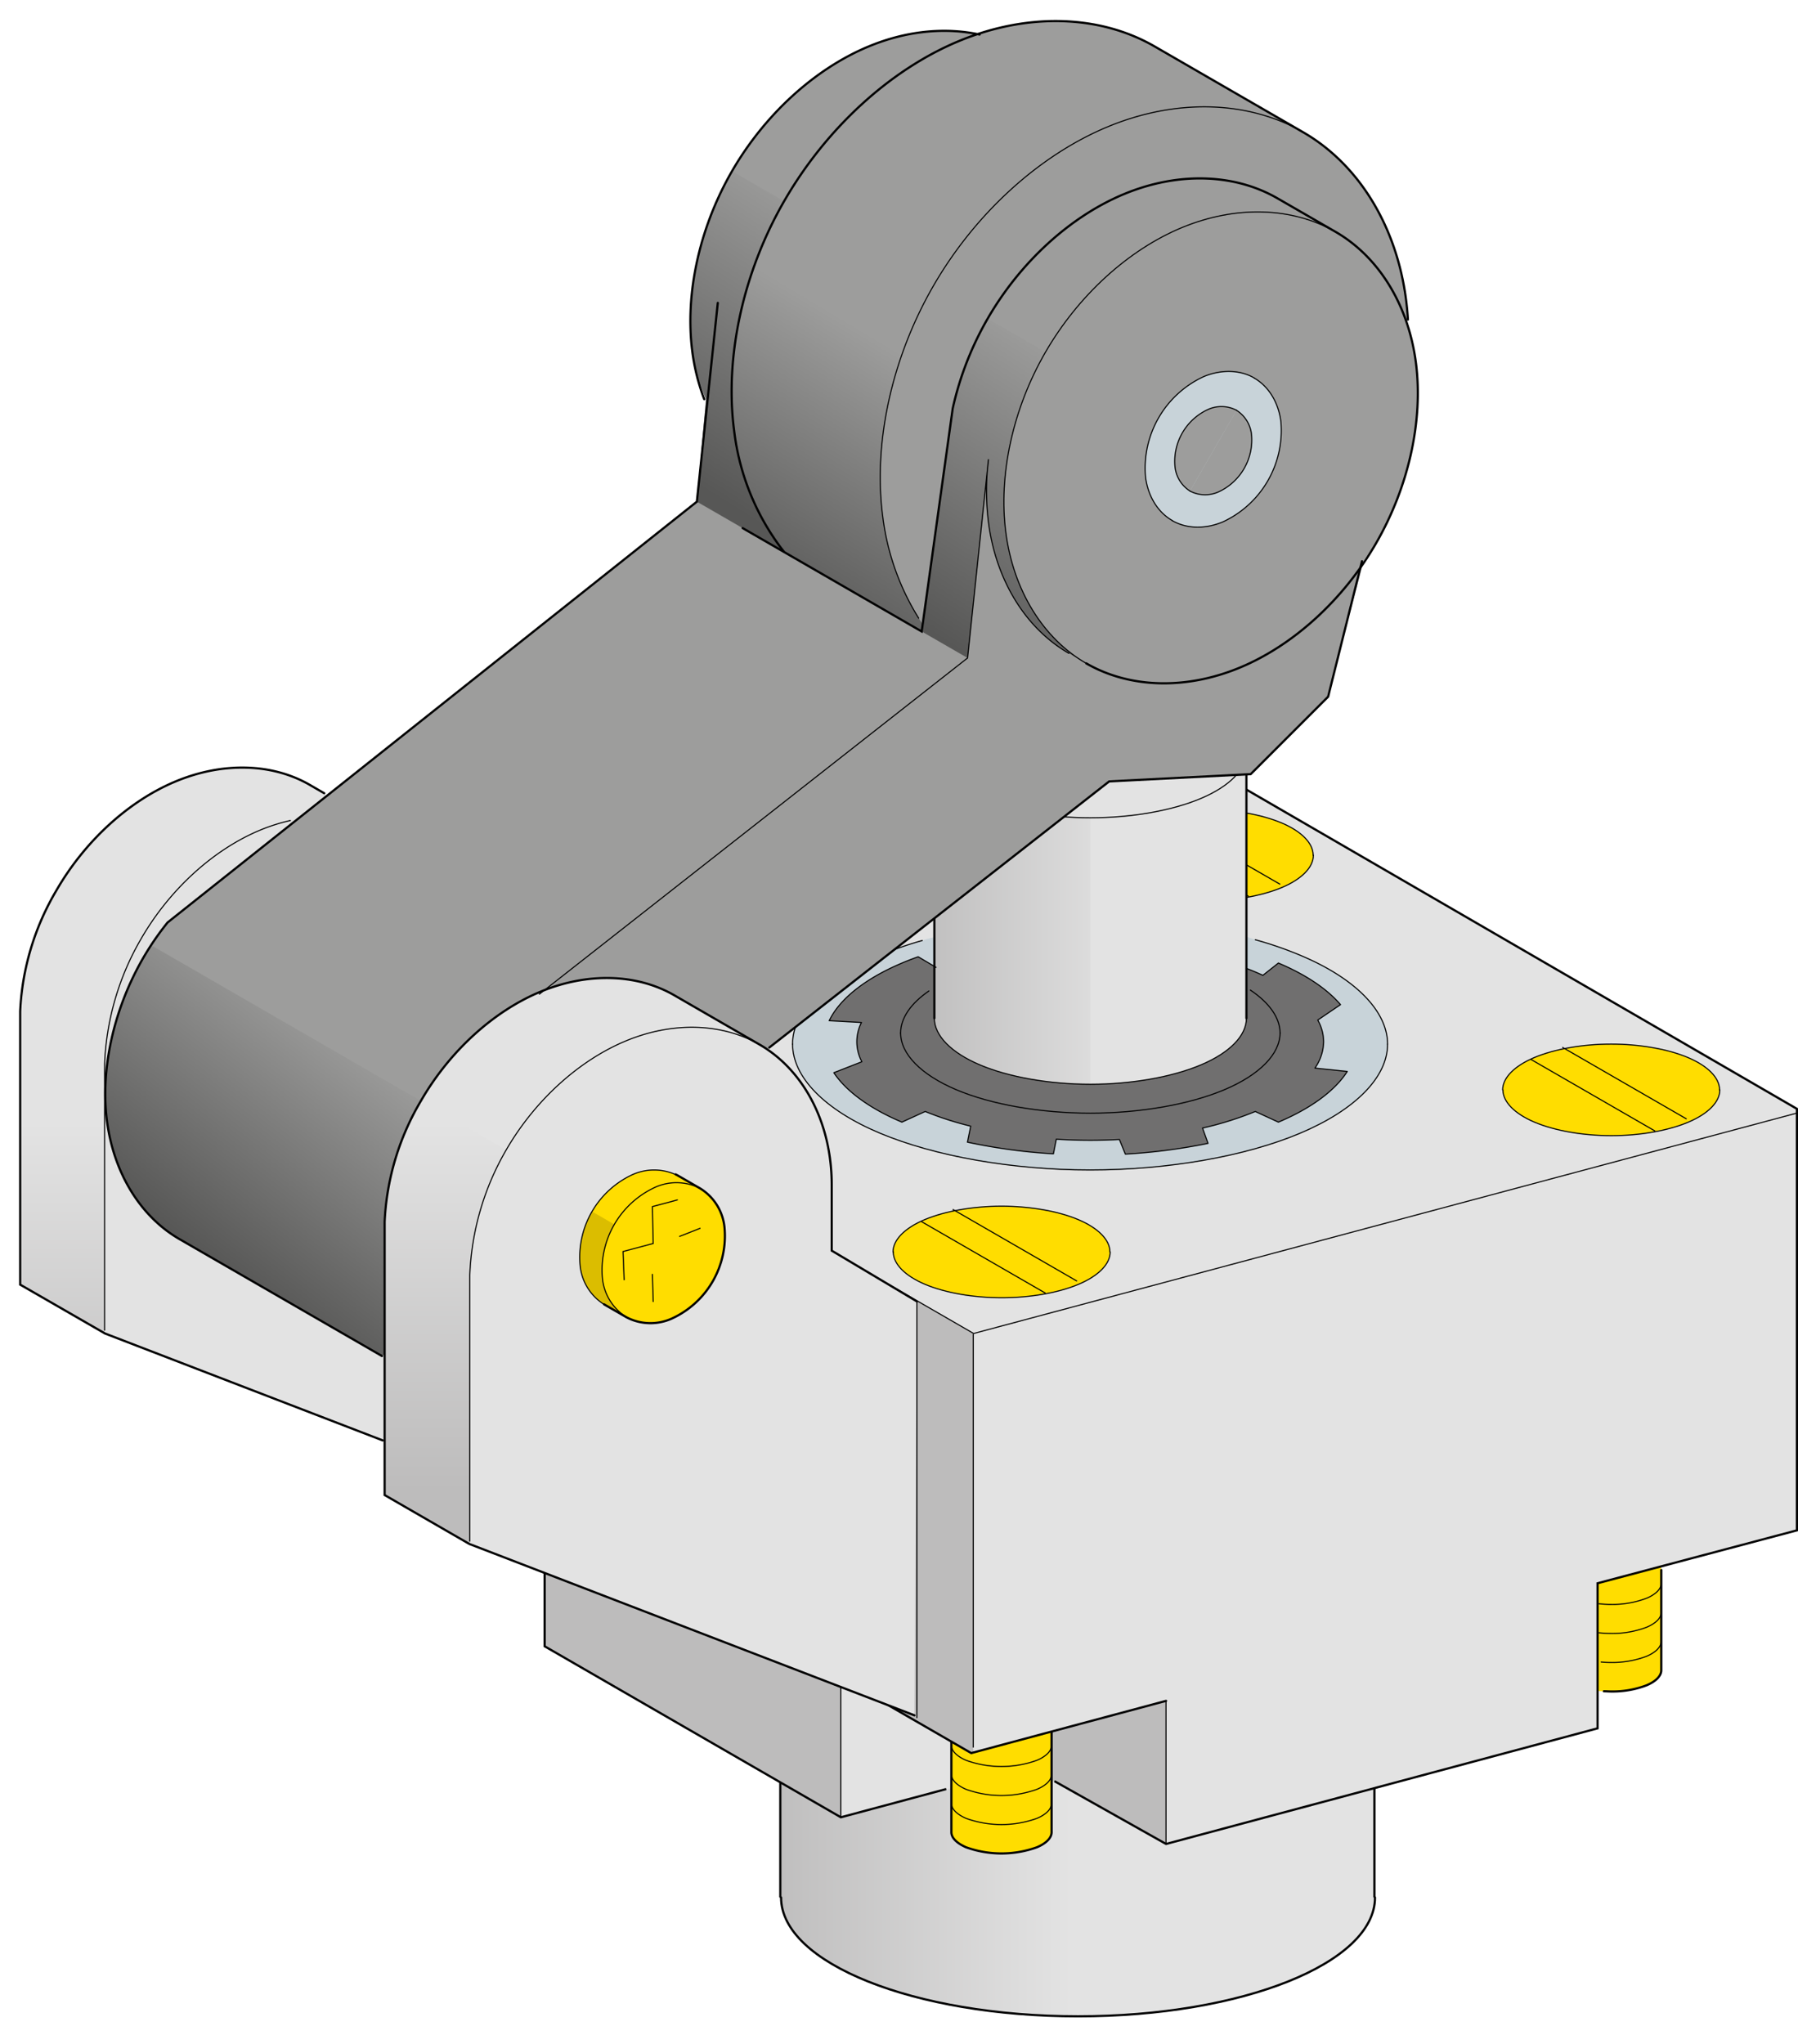 <svg xmlns="http://www.w3.org/2000/svg" xmlns:xlink="http://www.w3.org/1999/xlink" viewBox="0 0 492.09 559.46"><defs><clipPath id="clip-path" transform="translate(5.22 5.46)"><path d="M208.55,513.86c0,17.95,36.39,32.51,81.28,32.51s81.27-14.56,81.27-32.51l-.16-.23V434.92H208.34v78.71Z" style="fill:#e3e3e3"/></clipPath><linearGradient id="dŽg._mŽtal_blanc" x1="207.24" y1="494.58" x2="293.31" y2="494.58" gradientUnits="userSpaceOnUse"><stop offset="0" stop-color="#bdbcbc"/><stop offset="1" stop-color="#e3e3e3"/></linearGradient><linearGradient id="dŽg._mŽtal_blanc-2" x1="245.05" y1="489.12" x2="245.05" y2="489.12" xlink:href="#dŽg._mŽtal_blanc"/><clipPath id="clip-path-2" transform="translate(5.22 5.46)"><polygon points="283.36 482 313.91 499.2 432 467.56 432 427.85 486.56 413.36 486.56 298 331.94 208.34 106.7 268.69 106.7 384.73 143.84 406.17 143.84 445.1 224.9 491.9 253.75 484.17 283.36 482" style="fill:#e3e3e3"/></clipPath><clipPath id="clip-path-3" transform="translate(5.22 5.46)"><path d="M250.5,273.23V199.76c0-6.24,4.6-12.45,12.51-16.86s19-7,30.2-7,22.29,2.56,30.2,7,12.5,10.62,12.5,16.86v73.47c0,4.73-4.59,9.43-12.5,12.77s-19,5.28-30.2,5.28S270.92,289.33,263,286,250.5,278,250.5,273.23Z" style="fill:#e3e3e3"/></clipPath><linearGradient id="dŽg._mŽtal_blanc-3" x1="243.48" y1="247.39" x2="304.39" y2="247.39" xlink:href="#dŽg._mŽtal_blanc"/><clipPath id="clip-path-4" transform="translate(5.22 5.46)"><path d="M99.53,388.76l-76-29.26L.3,346.12V271.3a71.31,71.31,0,0,1,9.93-33.09c7.8-13.52,19.83-24.5,32.67-29.83s26.36-5,36.72,1l3.9,2.26,39,79.49L106,390.47Z" style="fill:#e3e3e3"/></clipPath><linearGradient id="dŽg._mŽtal_blanc-4" x1="14.06" y1="402.31" x2="14.06" y2="301.68" xlink:href="#dŽg._mŽtal_blanc"/><clipPath id="clip-path-5" transform="translate(5.22 5.46)"><path d="M188,103.79l-2.48,28.05L40.65,247a77.83,77.83,0,0,0-6.79,9.91c-8,13.93-11.65,30.31-9.79,44.52s9.16,26.06,19.82,32.23l55.42,32,106-84.38,93-72.83,38.73-2,21.19-21.19,9.78-37.29c1-1.48,2.46-3.22,3.36-4.78,8.93-15.46,12.92-33.63,10.86-49.4a59.82,59.82,0,0,0-2.4-11.53c-.12-1.88-.05-4-.29-5.82-2.63-20.13-13-36.93-28.08-45.66L310.83,7.27C297.22-.6,279.88-1.67,262.88,3.85c-9.51-2.07-20.14-.84-30.4,3.42-14.68,6.09-28.43,18.65-37.36,34.11S182.2,75,184.26,90.79A57.73,57.73,0,0,0,188,103.79Z" style="fill:#9d9d9c"/></clipPath><linearGradient id="dŽg._noir" x1="49.73" y1="337.81" x2="94.75" y2="279.55" gradientTransform="translate(304.89 95.29) rotate(60)" gradientUnits="userSpaceOnUse"><stop offset="0" stop-color="#575756"/><stop offset="1" stop-color="#9d9d9c"/></linearGradient><linearGradient id="dŽg._noir-2" x1="213.9" y1="145.13" x2="258.93" y2="73.62" gradientTransform="matrix(1, 0, 0, 1, 0, 0)" xlink:href="#dŽg._noir"/><clipPath id="clip-path-6" transform="translate(5.22 5.46)"><path d="M379.63,82.46C375.92,71.79,369.15,63.11,360.27,58l-15.86-9.15c-11.84-6.84-27.29-7.28-42-1.18S274,66.3,265.08,81.76a86.59,86.59,0,0,0-9.56,24.6l-8.49,61-37.74-21.85a66.62,66.62,0,0,1-13.59-33.12C193.07,92.25,198.17,69,209.56,49.3S238.5,13.55,257.25,5.77q2.81-1.17,5.63-2.08l9.31-5.18,29.13-4L321.19,3.8l11.25,7.29L366.21,31l17.88,37.74.66,23.17Z" style="fill:#9d9d9c"/></clipPath><linearGradient id="dŽg._noir-3" x1="200.85" y1="156.91" x2="240.58" y2="90.71" gradientTransform="matrix(1, 0, 0, 1, 0, 0)" xlink:href="#dŽg._noir"/><clipPath id="clip-path-7" transform="translate(5.22 5.46)"><path d="M245.05,464,123.24,417.1l-23.19-13.39V328.89A71.31,71.31,0,0,1,110,295.8c7.81-13.52,19.83-24.5,32.67-29.83s26.35-5,36.72,1l23.31,13.47c10.36,6,17.45,17.49,19.25,31.28a55.2,55.2,0,0,1,.46,7.22v17.88l23.32,13.9Z" style="fill:#e3e3e3"/></clipPath><linearGradient id="dŽg._mŽtal_blanc-5" x1="112.37" y1="402.3" x2="112.37" y2="301.67" xlink:href="#dŽg._mŽtal_blanc"/><clipPath id="clip-path-8" transform="translate(5.22 5.46)"><path d="M179.69,316a14.42,14.42,0,0,0-11.78,0,24.92,24.92,0,0,0-14.37,24.87,14.19,14.19,0,0,0,6.56,10.66l6.11,3.53a14.17,14.17,0,0,0,12.5.34,24.87,24.87,0,0,0,14.36-24.87,14.13,14.13,0,0,0-6.55-10.65l-6.11-3.53C180.17,316.19,179.93,316.07,179.69,316Z" style="fill:#fd0"/></clipPath></defs><path d="M208.55,513.86c0,17.95,36.39,32.51,81.28,32.51s81.27-14.56,81.27-32.51l-.16-.23V434.92H208.34v78.71Z" transform="translate(5.22 5.46)" style="fill:#e3e3e3"/><g style="clip-path:url(#clip-path)"><rect x="207.24" y="429.7" width="86.07" height="129.77" style="fill:url(#dŽg._mŽtal_blanc)"/><path d="M245.05,489.12" transform="translate(5.22 5.46)" style="fill:url(#dŽg._mŽtal_blanc-2)"/></g><path d="M208.55,513.86c0,17.95,36.39,32.51,81.28,32.51s81.27-14.56,81.27-32.51l-.16-.23V434.92H208.34v78.71Z" transform="translate(5.22 5.46)" style="fill:none;stroke:#000;stroke-width:0.6px"/><path d="M433.74,457.41c.67,0,1.33.06,2,.06a26.15,26.15,0,0,0,9.71-1.7c2.54-1.07,4-2.58,4-4.1V424.23l-1.17-8.6-35.75,6L424.47,456l7.29,1.33Z" transform="translate(5.22 5.46)" style="fill:#fd0"/><polygon points="288.58 487.47 319.13 504.66 437.23 473.02 437.23 433.31 491.79 418.83 491.79 303.47 337.16 213.8 111.92 274.15 111.92 390.19 149.06 411.64 149.06 450.56 230.13 497.36 258.97 489.63 288.58 487.47" style="fill:#e3e3e3"/><g style="clip-path:url(#clip-path-2)"><path d="M465.41,292.82c0,3.28-3.19,6.54-8.68,8.86s-13.2,3.67-21,3.67-15.48-1.35-21-3.67-8.69-5.58-8.69-8.86,3.2-6.54,8.69-8.86,13.2-3.67,21-3.67,15.48,1.35,21,3.67S465.41,289.53,465.41,292.82Z" transform="translate(5.22 5.46)" style="fill:#fd0"/><polygon points="230.13 497.36 230.13 459.19 265.81 479.79 266.38 479.59 266.43 365.03 111.92 275.72 107.26 272.78 105.94 395.27 137.72 412.49 143.01 452.87 229.75 502.53 230.13 497.36" style="fill:#bdbcbc"/><path d="M298.56,337.18c0,3.28-3.19,6.54-8.68,8.86s-13.2,3.67-21,3.67-15.47-1.35-21-3.67-8.69-5.58-8.69-8.86,3.2-6.54,8.69-8.86,13.2-3.67,21-3.67,15.49,1.35,21,3.67S298.56,333.89,298.56,337.18Z" transform="translate(5.22 5.46)" style="fill:#fd0"/><path d="M187.33,273c0,3.28-3.19,6.53-8.68,8.86s-13.2,3.66-21,3.66-15.47-1.35-21-3.66S128,276.24,128,273s3.2-6.55,8.69-8.86,13.2-3.68,21-3.68,15.48,1.35,21,3.68S187.33,269.67,187.33,273Z" transform="translate(5.22 5.46)" style="fill:#fd0"/><path d="M354.18,228.6c0,3.28-3.19,6.53-8.68,8.86s-13.2,3.66-21,3.66-15.48-1.35-21-3.66-8.68-5.58-8.68-8.86,3.2-6.55,8.68-8.86,13.21-3.68,21-3.68,15.48,1.35,21,3.68S354.18,225.31,354.18,228.6Z" transform="translate(5.22 5.46)" style="fill:#fd0"/><polygon points="319.13 504.66 319.13 465.5 287.79 473.9 287.79 502.87 319.13 511.14 319.13 504.66" style="fill:#bdbcbc"/></g><path d="M282.63,468.59V496c0,1.52-1.48,3-4,4.1a28.61,28.61,0,0,1-19.43,0c-2.54-1.07-4-2.58-4-4.1V471.24l5.12,3.31Z" transform="translate(5.22 5.46)" style="fill:#fd0"/><line x1="319.13" y1="504.66" x2="319.13" y2="465.5" style="fill:none;stroke:#000;stroke-width:0.3px"/><polyline points="319.13 465.5 265.81 479.79 230.13 459.19" style="fill:none;stroke:#000;stroke-linecap:round;stroke-width:0.6px"/><line x1="230.12" y1="459.19" x2="230.12" y2="497.36" style="fill:none;stroke:#000;stroke-width:0.3px"/><polyline points="111.92 275.72 266.47 364.95 491.79 304.63" style="fill:none;stroke:#000;stroke-width:0.3px"/><line x1="266.38" y1="365.1" x2="266.38" y2="478.26" style="fill:none;stroke:#000;stroke-width:0.3px"/><path d="M298.56,337.18c0-3.29-3.19-6.54-8.68-8.86s-13.2-3.67-21-3.67-15.47,1.35-21,3.67-8.69,5.57-8.69,8.86" transform="translate(5.22 5.46)" style="fill:none;stroke:#000;stroke-linecap:round;stroke-width:0.3px"/><path d="M239.26,337.18c0,3.28,3.2,6.54,8.69,8.86s13.2,3.67,21,3.67,15.49-1.35,21-3.67,8.68-5.58,8.68-8.86" transform="translate(5.22 5.46)" style="fill:none;stroke:#000;stroke-linecap:round;stroke-width:0.3px"/><path d="M187.46,273c0-3.28-3.2-6.54-8.68-8.86s-13.21-3.67-21-3.67-15.48,1.35-21,3.67-8.68,5.58-8.68,8.86" transform="translate(5.22 5.46)" style="fill:none;stroke:#000;stroke-linecap:round;stroke-width:0.3px"/><path d="M128.16,273c0,3.28,3.19,6.54,8.68,8.86s13.21,3.67,21,3.67,15.47-1.35,21-3.67,8.68-5.58,8.68-8.86" transform="translate(5.22 5.46)" style="fill:none;stroke:#000;stroke-linecap:round;stroke-width:0.3px"/><line x1="252.12" y1="334.29" x2="286.15" y2="353.93" style="fill:none;stroke:#000;stroke-width:0.3px"/><line x1="260.73" y1="330.97" x2="294.76" y2="350.62" style="fill:none;stroke:#000;stroke-width:0.3px"/><line x1="140.89" y1="270.72" x2="174.92" y2="290.36" style="fill:none;stroke:#000;stroke-width:0.3px"/><line x1="149.5" y1="267.41" x2="183.52" y2="287.05" style="fill:none;stroke:#000;stroke-width:0.3px"/><path d="M465.41,292.82c0-3.29-3.19-6.54-8.68-8.86s-13.2-3.67-21-3.67-15.48,1.35-21,3.67-8.69,5.57-8.69,8.86" transform="translate(5.22 5.46)" style="fill:none;stroke:#000;stroke-linecap:round;stroke-width:0.3px"/><path d="M406.11,292.82c0,3.28,3.2,6.54,8.69,8.86s13.2,3.67,21,3.67,15.48-1.35,21-3.67,8.68-5.58,8.68-8.86" transform="translate(5.22 5.46)" style="fill:none;stroke:#000;stroke-linecap:round;stroke-width:0.3px"/><line x1="418.97" y1="289.93" x2="453" y2="309.57" style="fill:none;stroke:#000;stroke-width:0.3px"/><line x1="427.58" y1="286.61" x2="461.6" y2="306.25" style="fill:none;stroke:#000;stroke-width:0.3px"/><path d="M354.18,228.6c0-3.29-3.19-6.55-8.68-8.86s-13.2-3.68-21-3.68-15.48,1.35-21,3.68-8.68,5.57-8.68,8.86" transform="translate(5.22 5.46)" style="fill:none;stroke:#000;stroke-linecap:round;stroke-width:0.3px"/><path d="M294.88,228.6c0,3.28,3.2,6.53,8.68,8.86s13.21,3.66,21,3.66,15.48-1.35,21-3.66,8.68-5.58,8.68-8.86" transform="translate(5.22 5.46)" style="fill:none;stroke:#000;stroke-linecap:round;stroke-width:0.3px"/><line x1="307.74" y1="225.7" x2="341.76" y2="245.34" style="fill:none;stroke:#000;stroke-width:0.3px"/><line x1="316.35" y1="222.39" x2="350.37" y2="242.03" style="fill:none;stroke:#000;stroke-width:0.3px"/><polyline points="288.58 487.47 319.13 504.66 437.23 473.02 437.23 433.31 491.79 418.83 491.79 303.47 337.16 213.8 111.92 274.15 111.92 390.19 149.06 411.64 149.06 450.56 230.13 497.36 258.97 489.63" style="fill:none;stroke:#000;stroke-width:0.6px"/><path d="M255.16,471.24V496c0,1.52,1.48,3,4,4.1a28.61,28.61,0,0,0,19.43,0c2.54-1.07,4-2.58,4-4.1V468.59" transform="translate(5.22 5.46)" style="fill:none;stroke:#000;stroke-linecap:round;stroke-width:0.6px"/><path d="M255.16,488.08c0,1.52,1.48,3,4,4.11a28.61,28.61,0,0,0,19.43,0c2.54-1.08,4-2.59,4-4.11" transform="translate(5.22 5.46)" style="fill:none;stroke:#000;stroke-linecap:round;stroke-width:0.3px"/><path d="M255.16,480.14c0,1.52,1.48,3,4,4.1a28.61,28.61,0,0,0,19.43,0c2.54-1.07,4-2.58,4-4.1" transform="translate(5.22 5.46)" style="fill:none;stroke:#000;stroke-linecap:round;stroke-width:0.3px"/><path d="M255.16,472.19c0,1.52,1.48,3,4,4.11a28.61,28.61,0,0,0,19.43,0c2.54-1.08,4-2.59,4-4.11" transform="translate(5.22 5.46)" style="fill:none;stroke:#000;stroke-linecap:round;stroke-width:0.3px"/><path d="M433.74,457.41c.67,0,1.33.06,2,.06a26.15,26.15,0,0,0,9.71-1.7c2.54-1.07,4-2.58,4-4.1V424.23" transform="translate(5.22 5.46)" style="fill:none;stroke:#000;stroke-linecap:round;stroke-width:0.6px"/><path d="M433,449.41c.89.08,1.81.12,2.73.12a26.35,26.35,0,0,0,9.71-1.7c2.54-1.08,4-2.59,4-4.11" transform="translate(5.22 5.46)" style="fill:none;stroke:#000;stroke-linecap:round;stroke-width:0.3px"/><path d="M432.42,441.41a33.29,33.29,0,0,0,3.33.17,26.15,26.15,0,0,0,9.71-1.7c2.54-1.07,4-2.58,4-4.11" transform="translate(5.22 5.46)" style="fill:none;stroke:#000;stroke-linecap:round;stroke-width:0.3px"/><path d="M432.42,433.46a30.55,30.55,0,0,0,3.33.18,26.35,26.35,0,0,0,9.71-1.7c2.54-1.08,4-2.59,4-4.11" transform="translate(5.22 5.46)" style="fill:none;stroke:#000;stroke-linecap:round;stroke-width:0.3px"/><path d="M338.34,251.73A101.21,101.21,0,0,1,350.69,256c15.08,6.36,23.85,15.32,23.85,24.32s-8.77,18-23.85,24.33-36.25,10.09-57.57,10.09-42.5-3.71-57.57-10.09-23.85-15.32-23.85-24.33,8.78-18,23.85-24.32a101.38,101.38,0,0,1,11.64-4.06C258.45,248,315.17,243.13,338.34,251.73Z" transform="translate(5.22 5.46)" style="fill:#c8d3d9"/><path d="M335.83,259.55c.86.32,1.69.66,2.5,1s1.41.61,2.09.92l4.24-3.36c7.57,3.19,13.37,7.12,17,11.38l-6.22,4.22a12.39,12.39,0,0,1,1.6,5.92,13,13,0,0,1-2.38,7.23l8.85.92c-3.32,5.21-9.82,10.06-18.85,13.87l-6.33-2.92a88.78,88.78,0,0,1-14.43,4.54l1.5,4.19a157,157,0,0,1-22.63,2.94l-1.62-4c-2.65.15-5.32.22-8,.22-3.1,0-6.2-.1-9.27-.3l-.79,4a155.3,155.3,0,0,1-23.53-3.19l.89-4.38A85.93,85.93,0,0,1,248,298.73l-6.38,2.92c-8.83-3.73-15.25-8.45-18.63-13.53l7.67-3a11.63,11.63,0,0,1-.11-10.74l-8.83-.49c2.84-5.93,9.79-11.5,19.9-15.77,1.42-.61,2.91-1.18,4.45-1.73l4.89,2.9Z" transform="translate(5.22 5.46)" style="fill:#706f6f"/><path d="M250.5,273.23V199.76c0-6.24,4.6-12.45,12.51-16.86s19-7,30.2-7,22.29,2.56,30.2,7,12.5,10.62,12.5,16.86v73.47c0,4.73-4.59,9.43-12.5,12.77s-19,5.28-30.2,5.28S270.92,289.33,263,286,250.5,278,250.5,273.23Z" transform="translate(5.22 5.46)" style="fill:#e3e3e3"/><g style="clip-path:url(#clip-path-3)"><path d="M250.5,200.32c0,4.72,4.6,9.42,12.51,12.76s19,5.28,30.2,5.28v76.1l-32.27-5.95-16.56-12.58.67-74.82Z" transform="translate(5.22 5.46)" style="fill:url(#dŽg._mŽtal_blanc-3)"/></g><path d="M250.5,200.32c0,4.72,4.6,9.42,12.51,12.76s19,5.28,30.2,5.28,22.29-1.94,30.2-5.28,12.5-8,12.5-12.76" transform="translate(5.22 5.46)" style="fill:none;stroke:#000;stroke-linecap:round;stroke-width:0.3px"/><path d="M250.5,273.23c0,4.73,4.6,9.43,12.51,12.77s19,5.28,30.2,5.28,22.29-1.95,30.2-5.28,12.5-8,12.5-12.77" transform="translate(5.22 5.46)" style="fill:none;stroke:#000;stroke-linecap:round;stroke-width:0.3px"/><path d="M335.91,273.23V199.76c0-6.24-4.59-12.45-12.5-16.86s-19-7-30.2-7-22.29,2.56-30.2,7-12.51,10.62-12.51,16.86v73.47" transform="translate(5.22 5.46)" style="fill:none;stroke:#000;stroke-linecap:round;stroke-width:0.6px"/><path d="M345.11,277.25c0-4.13-2.91-8.26-8.13-11.75" transform="translate(5.22 5.46)" style="fill:none;stroke:#000;stroke-linecap:round;stroke-width:0.3px"/><path d="M249,265.76c-5,3.44-7.73,7.46-7.73,11.49" transform="translate(5.22 5.46)" style="fill:none;stroke:#000;stroke-linecap:round;stroke-width:0.3px"/><path d="M241.27,277.25c0,5.75,5.6,11.45,15.21,15.52s23.12,6.42,36.71,6.42,27.1-2.36,36.71-6.42,15.21-9.77,15.21-15.52" transform="translate(5.22 5.46)" style="fill:none;stroke:#000;stroke-linecap:round;stroke-width:0.3px"/><path d="M374.54,280.32c0-9-8.77-18-23.85-24.32a101.21,101.21,0,0,0-12.35-4.27" transform="translate(5.22 5.46)" style="fill:none;stroke:#000;stroke-linecap:round;stroke-width:0.3px"/><path d="M247.19,251.94A101.38,101.38,0,0,0,235.55,256c-15.07,6.36-23.85,15.32-23.85,24.32" transform="translate(5.22 5.46)" style="fill:none;stroke:#000;stroke-linecap:round;stroke-width:0.3px"/><path d="M211.7,280.32c0,9,8.78,18,23.85,24.33s36.26,10.09,57.57,10.09,42.5-3.71,57.57-10.09,23.85-15.32,23.85-24.33" transform="translate(5.22 5.46)" style="fill:none;stroke:#000;stroke-linecap:round;stroke-width:0.3px"/><path d="M335.83,259.55c.86.32,1.69.66,2.5,1s1.41.61,2.09.92l4.24-3.36c7.57,3.19,13.37,7.12,17,11.38l-6.22,4.22a12.39,12.39,0,0,1,1.6,5.92,13,13,0,0,1-2.38,7.23l8.85.92c-3.32,5.21-9.82,10.06-18.85,13.87l-6.33-2.92a88.78,88.78,0,0,1-14.43,4.54l1.5,4.19a157,157,0,0,1-22.63,2.94l-1.62-4c-2.65.15-5.32.22-8,.22-3.1,0-6.2-.1-9.27-.3l-.79,4a155.3,155.3,0,0,1-23.53-3.19l.89-4.38A85.93,85.93,0,0,1,248,298.73l-6.38,2.92c-8.83-3.73-15.25-8.45-18.63-13.53l7.67-3a11.63,11.63,0,0,1-.11-10.74l-8.83-.49c2.84-5.93,9.79-11.5,19.9-15.77,1.42-.61,2.91-1.18,4.45-1.73l4.89,2.9" transform="translate(5.22 5.46)" style="fill:none;stroke:#000;stroke-linecap:round;stroke-linejoin:round;stroke-width:0.3px"/><path d="M99.53,388.76l-76-29.26L.3,346.12V271.3a71.31,71.31,0,0,1,9.93-33.09c7.8-13.52,19.83-24.5,32.67-29.83s26.36-5,36.72,1l3.9,2.26,39,79.49L106,390.47Z" transform="translate(5.22 5.46)" style="fill:#e3e3e3"/><g style="clip-path:url(#clip-path-4)"><path d="M23.41,358.58V285.75a73.75,73.75,0,0,1,9.94-34.2L3.44,234.29l-8.66,30.38,2,82.76L22.58,364Z" transform="translate(5.22 5.46)" style="fill:url(#dŽg._mŽtal_blanc-4)"/></g><path d="M188,103.79l-2.48,28.05L40.65,247a77.83,77.83,0,0,0-6.79,9.91c-8,13.93-11.65,30.31-9.79,44.52s9.16,26.06,19.82,32.23l55.42,32,106-84.38,93-72.83,38.73-2,21.19-21.19,9.78-37.29c1-1.48,2.46-3.22,3.36-4.78,8.93-15.46,12.92-33.63,10.86-49.4a59.82,59.82,0,0,0-2.4-11.53c-.12-1.88-.05-4-.29-5.82-2.63-20.13-13-36.93-28.08-45.66L310.83,7.27C297.22-.6,279.88-1.67,262.88,3.85c-9.51-2.07-20.14-.84-30.4,3.42-14.68,6.09-28.43,18.65-37.36,34.11S182.2,75,184.26,90.79A57.73,57.73,0,0,0,188,103.79Z" transform="translate(5.22 5.46)" style="fill:#9d9d9c"/><g style="clip-path:url(#clip-path-5)"><path d="M315.57,137c-3.91-2.25-6.58-6.6-7.26-11.8a27.6,27.6,0,0,1,15.91-27.56c4.85-2,9.95-1.87,13.85.39s6.58,6.6,7.26,11.8a27.57,27.57,0,0,1-15.91,27.56C324.58,139.42,319.48,139.28,315.57,137Z" transform="translate(5.22 5.46)" style="fill:#c8d3d9"/><rect x="36.18" y="250.52" width="67.49" height="122.31" transform="translate(-229.74 221.87) rotate(-60)" style="fill:url(#dŽg._noir)"/><path d="M162.35,118.47l97.26,56.15,5.73-54.39a69,69,0,0,0,0,17.35c2.06,15.77,10.16,28.93,22,35.77l4.75,2.74c-11.84-6.83-19.94-20-22-35.76s1.93-34,10.85-49.41L185.18,35.63Z" transform="translate(5.22 5.46)" style="fill:url(#dŽg._noir-2)"/><path d="M379.63,82.46C375.92,71.79,369.15,63.11,360.27,58l-15.86-9.15c-11.84-6.84-27.29-7.28-42-1.18S274,66.3,265.08,81.76a86.59,86.59,0,0,0-9.56,24.6l-8.49,61-37.74-21.85a66.62,66.62,0,0,1-13.59-33.12C193.07,92.25,198.17,69,209.56,49.3S238.5,13.55,257.25,5.77q2.81-1.17,5.63-2.08l9.31-5.18,29.13-4L321.19,3.8l11.25,7.29L366.21,31l17.88,37.74.66,23.17Z" transform="translate(5.22 5.46)" style="fill:#9d9d9c"/><g style="clip-path:url(#clip-path-6)"><path d="M246.21,163.72a68.37,68.37,0,0,1-9.84-27.86c-2.64-20.13,2.46-43.34,13.86-63.07l-42-24.28L196.71,64.06l-4.63,29.79,2,37.08,9.27,13.9L251.67,172Z" transform="translate(5.22 5.46)" style="fill:url(#dŽg._noir-3)"/></g><path d="M320.45,128.93a8.91,8.91,0,0,0,7.86.22,15.66,15.66,0,0,0,9-15.62,8.92,8.92,0,0,0-4.12-6.7" transform="translate(5.22 5.46)" style="fill:#9d9d9c"/><path d="M333.22,106.83a8.91,8.91,0,0,0-7.86-.21,15.62,15.62,0,0,0-9,15.62,8.91,8.91,0,0,0,4.11,6.69" transform="translate(5.22 5.46)" style="fill:#9d9d9c"/></g><path d="M245.05,464,123.24,417.1l-23.19-13.39V328.89A71.31,71.31,0,0,1,110,295.8c7.81-13.52,19.83-24.5,32.67-29.83s26.35-5,36.72,1l23.31,13.47c10.36,6,17.45,17.49,19.25,31.28a55.2,55.2,0,0,1,.46,7.22v17.88l23.32,13.9Z" transform="translate(5.22 5.46)" style="fill:#e3e3e3"/><g style="clip-path:url(#clip-path-7)"><path d="M123.36,416.29V343.46a73.87,73.87,0,0,1,9.94-34.2L108,294.65l-9.27,15-7.28,23.84,2,70.18,29.79,17.88Z" transform="translate(5.22 5.46)" style="fill:url(#dŽg._mŽtal_blanc-5)"/><path d="M179.69,316a14.42,14.42,0,0,0-11.78,0,24.92,24.92,0,0,0-14.37,24.87,14.19,14.19,0,0,0,6.56,10.66l6.11,3.53a14.17,14.17,0,0,0,12.5.34,24.87,24.87,0,0,0,14.36-24.87,14.13,14.13,0,0,0-6.55-10.65l-6.11-3.53C180.17,316.19,179.93,316.07,179.69,316Z" transform="translate(5.22 5.46)" style="fill:#fd0"/><g style="clip-path:url(#clip-path-8)"><path d="M166.21,355a14.15,14.15,0,0,1-6.55-10.66,24.12,24.12,0,0,1,3.24-14.71l-9.47-5.47-6.37,14L155,352.07l13.91,7.28Z" transform="translate(5.22 5.46)" style="fill:#dbbd00"/></g></g><path d="M202.68,280.46c-10.35-6-23.86-6.36-36.7-1s-24.87,16.31-32.68,29.83a73.87,73.87,0,0,0-9.94,34.2v72.83" transform="translate(5.22 5.46)" style="fill:none;stroke:#000;stroke-linecap:round;stroke-width:0.3px"/><path d="M315.57,137c3.91,2.27,9,2.41,13.85.39a27.57,27.57,0,0,0,15.91-27.56c-.68-5.2-3.35-9.55-7.26-11.8" transform="translate(5.22 5.46)" style="fill:none;stroke:#000;stroke-linecap:round;stroke-width:0.3px"/><path d="M338.07,98c-3.9-2.26-9-2.4-13.85-.39a27.6,27.6,0,0,0-15.91,27.56c.68,5.2,3.35,9.55,7.26,11.8" transform="translate(5.22 5.46)" style="fill:none;stroke:#000;stroke-linecap:round;stroke-width:0.3px"/><line x1="250.93" y1="356.21" x2="250.93" y2="470.09" style="fill:none;stroke:#000;stroke-linecap:round;stroke-width:0.3px"/><path d="M245.05,464,123.24,417.1l-23.19-13.39V328.89A71.31,71.31,0,0,1,110,295.8c7.81-13.52,19.83-24.5,32.67-29.83s26.35-5,36.72,1l23.31,13.47c10.36,6,17.45,17.49,19.25,31.28a55.2,55.2,0,0,1,.46,7.22v17.88l23.32,13.9" transform="translate(5.22 5.46)" style="fill:none;stroke:#000;stroke-linecap:round;stroke-width:0.6px"/><path d="M186.52,319.86a14.13,14.13,0,0,0-12.5-.35,24.93,24.93,0,0,0-14.36,24.87A14.15,14.15,0,0,0,166.21,355" transform="translate(5.22 5.46)" style="fill:none;stroke:#000;stroke-linecap:round;stroke-width:0.3px"/><path d="M160.1,351.51l6.11,3.53a14.17,14.17,0,0,0,12.5.34,24.87,24.87,0,0,0,14.36-24.87,14.13,14.13,0,0,0-6.55-10.65l-6.11-3.53c-.24-.14-.48-.26-.72-.38" transform="translate(5.22 5.46)" style="fill:none;stroke:#000;stroke-linecap:round;stroke-width:0.6px"/><path d="M179.69,316a14.42,14.42,0,0,0-11.78,0,24.92,24.92,0,0,0-14.37,24.87,14.19,14.19,0,0,0,6.56,10.66" transform="translate(5.22 5.46)" style="fill:none;stroke:#000;stroke-linecap:round;stroke-width:0.3px"/><polyline points="185.39 328.4 178.55 330.23 178.76 340.32 170.52 342.52 170.82 350.25" style="fill:none;stroke:#000;stroke-linecap:round;stroke-width:0.3px"/><line x1="178.55" y1="348.77" x2="178.77" y2="356.21" style="fill:none;stroke:#000;stroke-linecap:round;stroke-width:0.3px"/><line x1="191.6" y1="336.17" x2="186.01" y2="338.38" style="fill:none;stroke:#000;stroke-linecap:round;stroke-width:0.3px"/><path d="M360.27,58c-11.85-6.84-27.29-7.27-42-1.18s-28.44,18.66-37.37,34.12S268,124.56,270.07,140.33s10.16,28.93,22,35.76" transform="translate(5.22 5.46)" style="fill:none;stroke:#000;stroke-linecap:round;stroke-width:0.3px"/><path d="M351.5,30.74c-15.12-8.73-34.83-9.28-53.58-1.49s-36.3,23.8-47.69,43.54-16.5,42.94-13.86,63.07a68.37,68.37,0,0,0,9.84,27.86" transform="translate(5.22 5.46)" style="fill:none;stroke:#000;stroke-linecap:round;stroke-width:0.3px"/><path d="M380.11,82q-.17-2.82-.53-5.57c-2.63-20.13-13-36.93-28.08-45.66L310.83,7.27C295.71-1.47,276-2,257.25,5.77S221,29.57,209.56,49.3s-16.49,43-13.86,63.07a66.62,66.62,0,0,0,13.59,33.12" transform="translate(5.22 5.46)" style="fill:none;stroke:#000;stroke-linecap:round;stroke-width:0.6px"/><path d="M287.32,173.35c-11.85-6.84-19.95-20-22-35.77a69,69,0,0,1,0-17.35l-5.73,54.39-117.19,92" transform="translate(5.22 5.46)" style="fill:none;stroke:#000;stroke-linecap:round;stroke-width:0.3px"/><path d="M292.07,176.09c11.84,6.84,27.29,7.28,42,1.18s28.44-18.65,37.36-34.12,12.92-33.63,10.86-49.4-10.16-28.93-22-35.77l-15.86-9.15c-11.84-6.84-27.29-7.28-42-1.18S274,66.3,265.08,81.76a86.59,86.59,0,0,0-9.56,24.6l-8.49,61-49-28.29" transform="translate(5.22 5.46)" style="fill:none;stroke:#000;stroke-linecap:round;stroke-width:0.6px"/><path d="M262.88,4c-9.51-2.07-20.14-1-30.4,3.27-14.68,6.09-28.43,18.65-37.36,34.11S182.2,75,184.26,90.79a57.06,57.06,0,0,0,3.26,13" transform="translate(5.22 5.46)" style="fill:none;stroke:#000;stroke-linecap:round;stroke-width:0.6px"/><polyline points="372.76 153.61 363.49 190.68 342.3 211.87 303.57 213.86 210.55 286.69" style="fill:none;stroke:#000;stroke-linecap:round;stroke-width:0.6px"/><path d="M191.23,77.44l-5.73,54.4L40.65,247a77.83,77.83,0,0,0-6.79,9.91c-8,13.93-11.65,30.31-9.79,44.52s9.16,26.06,19.82,32.23l55.42,32" transform="translate(5.22 5.46)" style="fill:none;stroke:#000;stroke-linecap:round;stroke-width:0.6px"/><path d="M99.53,388.76l-76-29.26L.3,346.12V271.3a71.31,71.31,0,0,1,9.93-33.09c7.8-13.52,19.83-24.5,32.67-29.83s26.36-5,36.72,1l3.9,2.26" transform="translate(5.22 5.46)" style="fill:none;stroke:#000;stroke-linecap:round;stroke-width:0.6px"/><path d="M74.25,219.1A50.62,50.62,0,0,0,66,221.72C53.17,227.06,41.15,238,33.35,251.55a73.75,73.75,0,0,0-9.94,34.2v72.83" transform="translate(5.22 5.46)" style="fill:none;stroke:#000;stroke-linecap:round;stroke-width:0.3px"/><path d="M320.45,128.93a8.91,8.91,0,0,0,7.86.22,15.66,15.66,0,0,0,9-15.62,8.92,8.92,0,0,0-4.12-6.7" transform="translate(5.22 5.46)" style="fill:none;stroke:#000;stroke-linecap:round;stroke-width:0.3px"/><path d="M333.22,106.83a8.91,8.91,0,0,0-7.86-.21,15.62,15.62,0,0,0-9,15.62,8.91,8.91,0,0,0,4.11,6.69" transform="translate(5.22 5.46)" style="fill:none;stroke:#000;stroke-linecap:round;stroke-width:0.3px"/></svg>